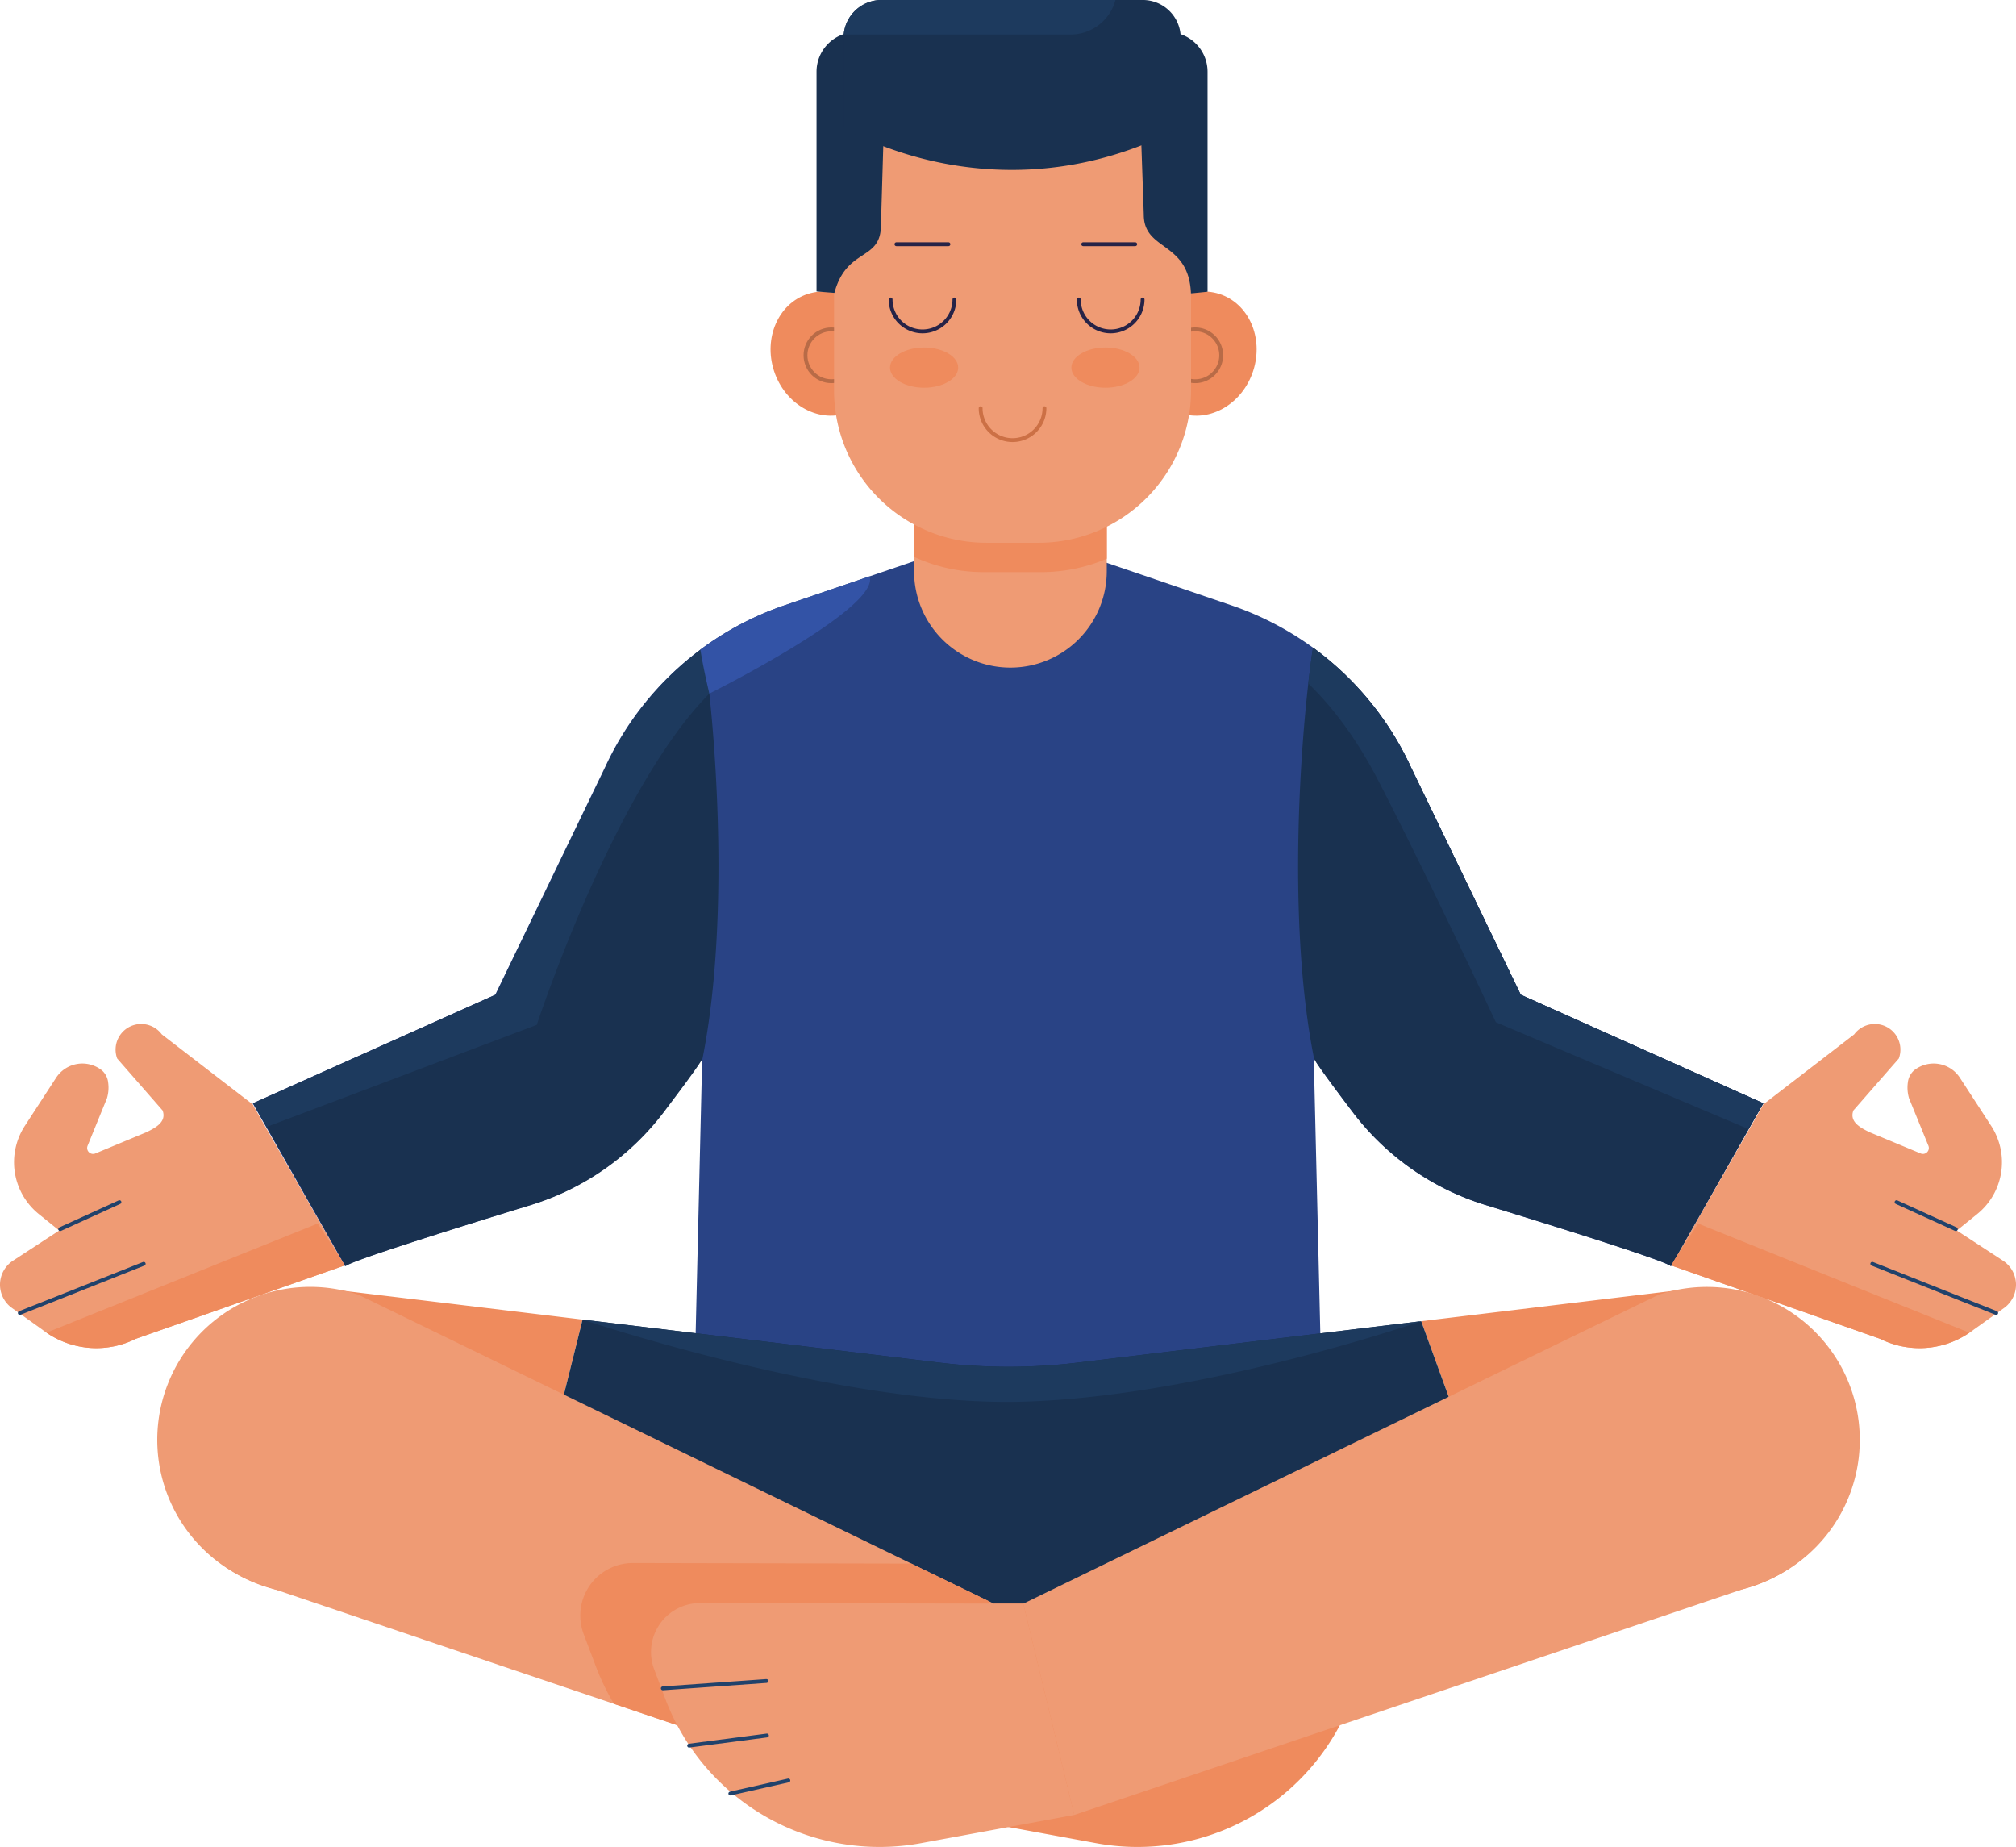 <svg xmlns="http://www.w3.org/2000/svg" width="524.467" height="480.406" viewBox="0 0 524.467 480.406">
  <g id="Grupo_564" data-name="Grupo 564" transform="translate(0)">
    <path id="Trazado_1889" data-name="Trazado 1889" d="M-140.949,8.3V259.932l-85.584-24.525,4.013-12.934,1.82-76.544c-.492,1.193-5.132,7.459-10.159,14.1a68.625,68.625,0,0,1-34.52,24.122c-19.99,6.131-47.3,14.694-48.23,15.932L-337.641,157.7l63.1-28.24,28.613-59.269A79.73,79.73,0,0,1-221.177,39.7a79.525,79.525,0,0,1,21.885-11.517l22.138-7.548Z" transform="translate(403.375 129.276)" fill="#294385"/>
    <g id="Grupo_560" data-name="Grupo 560" transform="translate(0 266.344)">
      <g id="Grupo_559" data-name="Grupo 559">
        <path id="Trazado_1890" data-name="Trazado 1890" d="M-317.207,115.5-340.815,97.32a6.67,6.67,0,0,0-7.192-2.447h0a6.666,6.666,0,0,0-4.42,8.722l11.818,13.516c1.068,2.888-1.636,4.429-4.281,5.685l-13.217,5.5a1.538,1.538,0,0,1-2.017-2l5.026-12.327a9.589,9.589,0,0,0,.33-4.079,4.942,4.942,0,0,0-1.616-3.2h0a8.161,8.161,0,0,0-11.939,1.924l-8.132,12.507a17.332,17.332,0,0,0,3.64,22.933l14.807,11.96a30.768,30.768,0,0,0,32.807,3.723l19.678-9.373Z" transform="translate(382.909 -94.617)" fill="#ef9b74"/>
        <path id="Trazado_1891" data-name="Trazado 1891" d="M-292.042,150.536l-54.331,19.08a22.951,22.951,0,0,1-23.242-1.6c-.388-.254-.761-.537-1.134-.82l-8.071-5.758a7.463,7.463,0,0,1,.567-12.188L-316,108.617l23.123,40.472Z" transform="translate(381.705 -87.732)" fill="#ef9b74"/>
      </g>
      <line id="Línea_2" data-name="Línea 2" x1="32.237" y2="12.795" transform="translate(5.148 62.372)" fill="none" stroke="#21426b" stroke-linecap="round" stroke-miterlimit="10" stroke-width="1"/>
      <line id="Línea_3" data-name="Línea 3" y1="7.018" x2="15.412" transform="translate(15.66 46.339)" fill="none" stroke="#21426b" stroke-linecap="round" stroke-miterlimit="10" stroke-width="1"/>
    </g>
    <path id="Trazado_1892" data-name="Trazado 1892" d="M-181.368-21.42c-2.776,8.567,1.15,17.515,8.773,19.987s16.053-2.47,18.829-11.036-1.149-17.515-8.772-19.987S-178.591-29.986-181.368-21.42Z" transform="translate(479.79 108.921)" fill="#ef8b5d"/>
    <path id="Trazado_1893" data-name="Trazado 1893" d="M-218.833-21.42c2.778,8.567-1.149,17.515-8.772,19.987s-16.053-2.47-18.831-11.036,1.15-17.515,8.773-19.987S-221.609-29.986-218.833-21.42Z" transform="translate(447.791 108.921)" fill="#ef8b5d"/>
    <ellipse id="Elipse_157" data-name="Elipse 157" cx="6.742" cy="6.742" rx="6.742" ry="6.742" transform="translate(209.554 85.673)" fill="none" stroke="#b86b47" stroke-linecap="round" stroke-miterlimit="10" stroke-width="1"/>
    <path id="Trazado_1894" data-name="Trazado 1894" d="M-164.3-19.752a6.742,6.742,0,0,1-6.741,6.743,6.743,6.743,0,0,1-6.743-6.743,6.742,6.742,0,0,1,6.743-6.741A6.741,6.741,0,0,1-164.3-19.752Z" transform="translate(481.99 112.166)" fill="none" stroke="#b86b47" stroke-linecap="round" stroke-miterlimit="10" stroke-width="1"/>
    <path id="Trazado_1895" data-name="Trazado 1895" d="M-9.364,157.7-33.4,200.081c-.925-1.238-28.24-9.8-48.23-15.932a68.625,68.625,0,0,1-34.52-24.122c-4.818-6.355-9.264-12.352-10.07-13.918a.015.015,0,0,1-.015-.015,1.455,1.455,0,0,1-.075-.164l1.82,76.544,4.013,12.934-85.569,24.525V8.3l58.329,19.886a80.167,80.167,0,0,1,21.2,10.994,79.878,79.878,0,0,1,25.435,31.014l28.613,59.269Z" transform="translate(468.095 129.276)" fill="#294385"/>
    <path id="Trazado_1896" data-name="Trazado 1896" d="M-172.176-17.35V31.931a25.056,25.056,0,0,1-25.07,25.052A25.053,25.053,0,0,1-222.3,31.931V-17.35Z" transform="translate(460.1 116.663)" fill="#ef9b74"/>
    <path id="Trazado_1897" data-name="Trazado 1897" d="M-172.176-17.35V28.657a43.267,43.267,0,0,1-17.093,3.492h-14.876A43.167,43.167,0,0,1-222.3,28.187V-17.35Z" transform="translate(460.1 116.663)" fill="#ef8b5d"/>
    <path id="Trazado_1898" data-name="Trazado 1898" d="M-143.381-27.136V8.582a39.643,39.643,0,0,1-39.655,39.655H-196.6A39.643,39.643,0,0,1-236.255,8.582V-27.136A38.441,38.441,0,0,1-197.81-65.581h15.985a37.867,37.867,0,0,1,5.8.445A38.433,38.433,0,0,1-143.381-27.136Z" transform="translate(453.236 92.943)" fill="#ef9b74"/>
    <path id="Trazado_1899" data-name="Trazado 1899" d="M-209.79-31.707a8.3,8.3,0,0,1-8.3,8.3,8.3,8.3,0,0,1-8.3-8.3" transform="translate(458.087 109.602)" fill="none" stroke="#262347" stroke-linecap="round" stroke-miterlimit="10" stroke-width="1"/>
    <path id="Trazado_1900" data-name="Trazado 1900" d="M-176.979-31.707a8.3,8.3,0,0,1-8.3,8.3,8.3,8.3,0,0,1-8.3-8.3" transform="translate(474.223 109.602)" fill="none" stroke="#262347" stroke-linecap="round" stroke-miterlimit="10" stroke-width="1"/>
    <path id="Trazado_1901" data-name="Trazado 1901" d="M-194.09-12.751a8.3,8.3,0,0,1-8.3,8.3,8.3,8.3,0,0,1-8.3-8.3" transform="translate(465.808 118.925)" fill="none" stroke="#cc7045" stroke-linecap="round" stroke-miterlimit="10" stroke-width="1"/>
    <path id="Trazado_1902" data-name="Trazado 1902" d="M-208.763-18.1c0,2.887-3.97,5.227-8.866,5.227s-8.866-2.341-8.866-5.227,3.97-5.226,8.866-5.226S-208.763-20.991-208.763-18.1Z" transform="translate(458.036 113.722)" fill="#ef8b5d"/>
    <path id="Trazado_1903" data-name="Trazado 1903" d="M-177.138-18.1c0,2.887-3.968,5.227-8.864,5.227s-8.866-2.341-8.866-5.227S-190.9-23.33-186-23.33-177.138-20.991-177.138-18.1Z" transform="translate(473.59 113.722)" fill="#ef8b5d"/>
    <path id="Trazado_1904" data-name="Trazado 1904" d="M-243.823,148.852l-19.453,78.065-55.778-6.982a39.783,39.783,0,0,1-34.117-47.006,39.768,39.768,0,0,1,39.01-32.252,40.336,40.336,0,0,1,4.818.283Z" transform="translate(395.38 194.379)" fill="#ef8b5d"/>
    <path id="Trazado_1905" data-name="Trazado 1905" d="M-55.184,219.936l-50.676,6.34-28-77.006,68.98-8.309a40.337,40.337,0,0,1,4.818-.283,39.768,39.768,0,0,1,39.01,32.252A39.793,39.793,0,0,1-55.184,219.936Z" transform="translate(503.592 194.379)" fill="#ef8b5d"/>
    <path id="Trazado_1906" data-name="Trazado 1906" d="M-27.523,223.581l-135.007,16.9-.343-8.414-.358,8.414-129.92-16.26,19.453-78.065,92.819,11.188a149.788,149.788,0,0,0,36,0l89.358-10.771Z" transform="translate(425.255 197.074)" fill="#193150"/>
    <path id="Trazado_1907" data-name="Trazado 1907" d="M-221.07-78.331h-7.917a10.322,10.322,0,0,0-10.322,10.322v57.144l4.65.373c3.231-11.961,12.109-8.109,12.109-17.651Z" transform="translate(451.734 86.673)" fill="#193150"/>
    <path id="Trazado_1908" data-name="Trazado 1908" d="M-183.348-78.331h7.917a10.322,10.322,0,0,1,10.322,10.322V-10.79l-4.319.431c-.58-13.665-12.271-10.927-12.271-20.47Z" transform="translate(479.255 86.673)" fill="#193150"/>
    <path id="Trazado_1909" data-name="Trazado 1909" d="M-146.884-50.746c-47.678,24.794-87.717,0-87.717,0v-23.3q0-.448.045-.9a9.867,9.867,0,0,1,9.831-8.981h67.966a9.868,9.868,0,0,1,9.876,9.876S-139.768-54.46-146.884-50.746Z" transform="translate(454.049 83.923)" fill="#193150"/>
    <g id="Grupo_562" data-name="Grupo 562" transform="translate(434.803 266.344)">
      <g id="Grupo_561" data-name="Grupo 561">
        <path id="Trazado_1910" data-name="Trazado 1910" d="M-70.324,115.5-46.717,97.32a6.667,6.667,0,0,1,7.19-2.447h0a6.666,6.666,0,0,1,4.42,8.722l-11.818,13.516c-1.068,2.888,1.636,4.429,4.281,5.685l13.219,5.5a1.538,1.538,0,0,0,2.015-2l-5.026-12.327a9.588,9.588,0,0,1-.33-4.079,4.942,4.942,0,0,1,1.616-3.2h0a8.161,8.161,0,0,1,11.939,1.924l8.132,12.507a17.332,17.332,0,0,1-3.64,22.933l-14.807,11.96a30.768,30.768,0,0,1-32.807,3.723l-19.678-9.373Z" transform="translate(94.288 -94.617)" fill="#ef9b74"/>
        <path id="Trazado_1911" data-name="Trazado 1911" d="M-66.277,108.617l62.254,40.635a7.467,7.467,0,0,1,.564,12.186l-8.068,5.766A22.969,22.969,0,0,1-35.9,169.618l-54.338-19.078Z" transform="translate(90.241 -87.732)" fill="#ef9b74"/>
      </g>
      <line id="Línea_4" data-name="Línea 4" x2="32.237" y2="12.795" transform="translate(52.28 62.372)" fill="none" stroke="#21426b" stroke-linecap="round" stroke-miterlimit="10" stroke-width="1"/>
      <line id="Línea_5" data-name="Línea 5" x1="15.412" y1="7.018" transform="translate(58.593 46.339)" fill="none" stroke="#21426b" stroke-linecap="round" stroke-miterlimit="10" stroke-width="1"/>
    </g>
    <line id="Línea_6" data-name="Línea 6" x1="10.308" y2="41.352" transform="translate(121.796 421.296)" fill="none"/>
    <path id="Trazado_1912" data-name="Trazado 1912" d="M-61.937,146.575s-56.971,19.721-104.022,20.945-114.152-21.362-114.152-21.362l92.819,11.188a149.788,149.788,0,0,0,36,0Z" transform="translate(431.668 197.074)" fill="#1d3a5e"/>
    <line id="Línea_7" data-name="Línea 7" x1="11.77" y1="32.387" transform="translate(397.732 420.654)" fill="none"/>
    <g id="Grupo_563" data-name="Grupo 563" transform="translate(40.903 334.72)">
      <path id="Trazado_1913" data-name="Trazado 1913" d="M-119.945,195.583l-84.089.155-13.25,54.956,39.852,7.34a59.593,59.593,0,0,0,66.561-37.6l2.87-7.622A12.738,12.738,0,0,0-119.945,195.583Z" transform="translate(421.663 -113.339)" fill="#ef8b5d"/>
      <path id="Trazado_1914" data-name="Trazado 1914" d="M-136.656,222.843l-.6,2.461L-149.4,275.683l-.507,2.118-3.864-1.313-81.72-27.583-91.73-30.97a39.782,39.782,0,0,1-24.048-52.869,39.813,39.813,0,0,1,36.773-24.615,39.6,39.6,0,0,1,12.561,2.044l143.838,69.935L-138,222.187Z" transform="translate(354.286 -140.452)" fill="#ef9b74"/>
      <path id="Trazado_1915" data-name="Trazado 1915" d="M-37.974,142.494-203.251,222.85-190,277.806l177.308-59.87a39.784,39.784,0,0,0,24.045-52.873h0A39.784,39.784,0,0,0-37.974,142.494Z" transform="translate(428.564 -140.451)" fill="#ef9b74"/>
      <path id="Trazado_1916" data-name="Trazado 1916" d="M-173.532,201.625-185.675,252l-4.371.806-81.72-27.583a63.178,63.178,0,0,1-4.774-9.965l-3.088-8.175A13.665,13.665,0,0,1-266.813,188.6l72.441.149,20.094,9.756Z" transform="translate(390.565 -116.772)" fill="#ef8b5d"/>
      <path id="Trazado_1917" data-name="Trazado 1917" d="M-255.408,195.583l84.089.155,13.25,54.956-39.853,7.34a59.592,59.592,0,0,1-66.559-37.6l-2.87-7.622A12.737,12.737,0,0,1-255.408,195.583Z" transform="translate(396.632 -113.339)" fill="#ef9b74"/>
      <line id="Línea_8" data-name="Línea 8" y1="1.91" x2="26.956" transform="translate(131.529 102.517)" fill="none" stroke="#21426b" stroke-linecap="round" stroke-miterlimit="10" stroke-width="1"/>
      <line id="Línea_9" data-name="Línea 9" y1="2.64" x2="20.243" transform="translate(138.373 116.69)" fill="none" stroke="#21426b" stroke-linecap="round" stroke-miterlimit="10" stroke-width="1"/>
      <line id="Línea_10" data-name="Línea 10" y1="3.404" x2="15.098" transform="translate(149.094 128.384)" fill="none" stroke="#21426b" stroke-linecap="round" stroke-miterlimit="10" stroke-width="1"/>
    </g>
    <path id="Trazado_1918" data-name="Trazado 1918" d="M-34.3,147.52l-1.119,1.969L-58.337,189.9c-.925-1.238-28.24-9.8-48.23-15.932a68.626,68.626,0,0,1-34.52-24.122c-4.818-6.355-9.264-12.352-10.07-13.918a.015.015,0,0,1-.015-.015c-.03-.119-.045-.254-.075-.373-6.37-32.357-4.013-74.485-1.432-97.22.418-3.655.835-6.8,1.223-9.324a79.878,79.878,0,0,1,25.435,31.014l28.613,59.269Z" transform="translate(493.035 139.456)" fill="#193150"/>
    <path id="Trazado_1919" data-name="Trazado 1919" d="M-220.6,135.54c-.03.119-.045.254-.075.373a.015.015,0,0,1-.015.015c-.806,1.566-5.251,7.563-10.07,13.918a68.625,68.625,0,0,1-34.52,24.122c-19.99,6.131-47.3,14.694-48.229,15.932l-20.557-36.25-3.476-6.131,63.1-28.24,28.613-59.269A79.878,79.878,0,0,1-220.391,29c.477,3.118,1.014,7.175,1.507,11.949C-216.423,64.173-214.468,104.392-220.6,135.54Z" transform="translate(403.425 139.456)" fill="#193150"/>
    <path id="Trazado_1920" data-name="Trazado 1920" d="M-218.884,40.946c-24.823,24.987-44.9,86.166-44.9,86.166l-70.278,26.539-3.476-6.131,63.1-28.24,28.613-59.269A79.878,79.878,0,0,1-220.391,29C-219.913,32.115-219.376,36.172-218.884,40.946Z" transform="translate(403.425 139.456)" fill="#1d3a5e"/>
    <path id="Trazado_1921" data-name="Trazado 1921" d="M-35.178,147.52l-1.119,1.969-2.879,4.684-65.579-27.747s-18.08-38.667-30.686-63.043c-6.28-12.143-12.979-20.124-18.11-25.062.418-3.655.835-6.8,1.223-9.324a79.878,79.878,0,0,1,25.435,31.014L-98.28,119.28Z" transform="translate(493.909 139.456)" fill="#1d3a5e"/>
    <path id="Trazado_1922" data-name="Trazado 1922" d="M-215.429,17.074c1,8.667-41.8,29.985-41.8,29.985s-1.387-5.624-2.342-11.427a79.525,79.525,0,0,1,21.885-11.517l22.138-7.548A1.934,1.934,0,0,1-215.429,17.074Z" transform="translate(441.769 133.343)" fill="#3353a6"/>
    <path id="Trazado_1923" data-name="Trazado 1923" d="M-296.028,140.312l-54.331,19.08a22.95,22.95,0,0,1-23.242-1.6l70.577-28.389,6.161,9.458Z" transform="translate(385.691 188.836)" fill="#ef8b5d"/>
    <path id="Trazado_1924" data-name="Trazado 1924" d="M-90.27,140.312l54.331,19.08A22.95,22.95,0,0,0-12.7,157.8l-70.577-28.389-6.161,9.458Z" transform="translate(525.03 188.836)" fill="#ef8b5d"/>
    <line id="Línea_11" data-name="Línea 11" x1="13.535" transform="translate(233.206 63.52)" fill="none" stroke="#262347" stroke-linecap="round" stroke-miterlimit="10" stroke-width="1"/>
    <line id="Línea_12" data-name="Línea 12" x1="13.535" transform="translate(281.796 63.52)" fill="none" stroke="#262347" stroke-linecap="round" stroke-miterlimit="10" stroke-width="1"/>
    <path id="Trazado_1925" data-name="Trazado 1925" d="M-163.875-83.923a12.089,12.089,0,0,1-11.681,8.981h-59.015a9.867,9.867,0,0,1,9.831-8.981Z" transform="translate(454.064 83.923)" fill="#1d3a5e"/>
  </g>
</svg>
